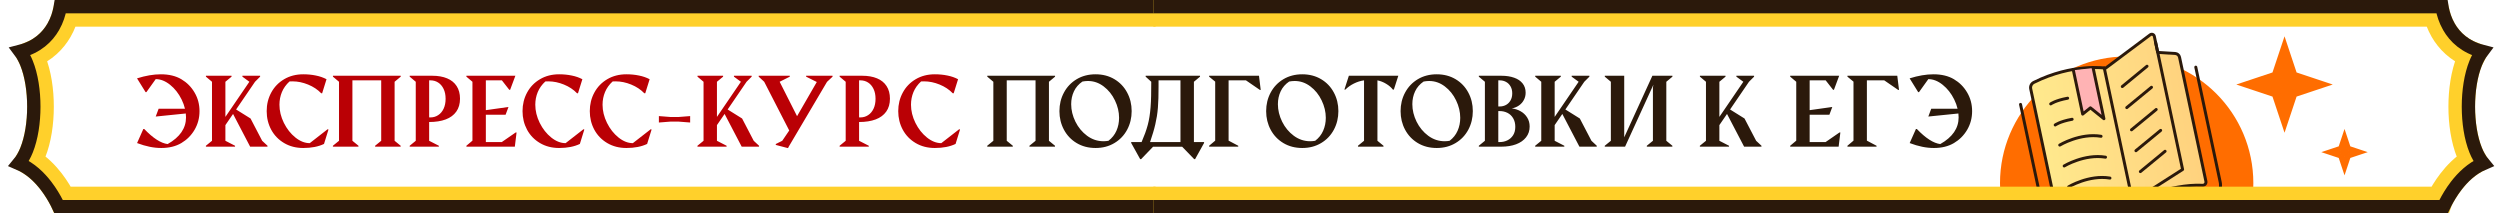 <?xml version="1.0" encoding="UTF-8"?> <svg xmlns="http://www.w3.org/2000/svg" width="375" height="32" viewBox="0 0 375 32" fill="none"><rect x="0" y="0" width="375" height="32" fill="#808080" stroke="none"/><g clip-path="url(#clip0_172_136)"><rect width="375" height="32" fill="white"></rect><path d="M24.136 11.144C25.344 11.144 26.365 11.39 27.199 11.883C28.033 12.375 28.696 13.042 29.188 13.886C29.68 14.724 29.927 15.654 29.927 16.675C29.927 17.691 29.68 18.62 29.188 19.464C28.696 20.302 28.033 20.968 27.199 21.46C26.365 21.952 25.365 22.198 24.198 22.198C23.615 22.198 23.027 22.137 22.434 22.013C21.846 21.895 21.222 21.71 20.561 21.46L21.498 19.354H21.641C22.963 20.731 24.132 21.483 25.148 21.61C26.985 20.576 27.903 19.24 27.903 17.604C27.903 17.417 27.892 17.224 27.869 17.023L23.357 17.481L23.795 16.312H27.746C27.636 15.843 27.465 15.373 27.233 14.904C26.791 14.011 26.217 13.282 25.511 12.717C24.804 12.151 24.086 11.869 23.357 11.869L21.963 13.817L21.84 13.824L20.554 11.753C21.84 11.347 23.034 11.144 24.136 11.144ZM30.884 21.863L31.799 21.118V12.265L30.89 11.5V11.363H34.732V11.5L33.809 12.265V17.536L37.405 12.265L36.359 11.5V11.363H39.018V11.5L38.253 12.265L35.416 16.422L37.583 17.775L39.326 21.118L40.126 21.863V22H37.521L34.958 17.092L33.809 18.766V21.118L35.258 21.863V22H30.884V21.863ZM45.492 22.198C44.412 22.198 43.455 21.952 42.621 21.46C41.787 20.968 41.142 20.302 40.686 19.464C40.23 18.62 40.003 17.689 40.003 16.668C40.003 15.651 40.23 14.724 40.686 13.886C41.142 13.042 41.787 12.375 42.621 11.883C43.455 11.39 44.412 11.144 45.492 11.144C46.162 11.144 46.791 11.206 47.379 11.329C47.971 11.447 48.504 11.632 48.978 11.883L48.322 13.988H48.178C47.65 13.437 46.993 13.001 46.21 12.682C45.43 12.363 44.653 12.204 43.879 12.204C43.751 12.204 43.601 12.208 43.428 12.217C42.913 12.687 42.532 13.218 42.286 13.81C42.04 14.403 41.917 15.036 41.917 15.711C41.917 16.622 42.138 17.529 42.58 18.431C43.026 19.329 43.603 20.061 44.309 20.626C45.016 21.191 45.733 21.473 46.463 21.473L49.149 19.382L49.272 19.429L48.602 21.59C47.759 21.995 46.722 22.198 45.492 22.198ZM49.935 21.863L50.851 21.118V12.265L49.942 11.5V11.363H60.107V11.5L59.191 12.265V21.118L60.1 21.863V22H56.265V21.863L57.181 21.118V12.053H52.861V21.118L53.77 21.863V22H49.935V21.863ZM61.454 21.863L62.363 21.118V12.265L61.454 11.5V11.363H64.851C65.708 11.363 66.446 11.493 67.066 11.753C67.686 12.008 68.162 12.393 68.495 12.908C68.832 13.423 69.001 14.054 69.001 14.802C69.001 15.572 68.816 16.217 68.447 16.736C68.082 17.256 67.554 17.648 66.861 17.912C66.168 18.172 65.339 18.302 64.373 18.302V21.118L65.829 21.863V22H61.454V21.863ZM64.578 17.611C64.997 17.611 65.378 17.499 65.719 17.276C66.066 17.053 66.339 16.732 66.54 16.312C66.74 15.888 66.841 15.389 66.841 14.815C66.841 14.245 66.74 13.753 66.54 13.339C66.339 12.919 66.068 12.6 65.726 12.382C65.385 12.163 65.002 12.053 64.578 12.053H64.373V17.611H64.578ZM69.958 21.863L70.867 21.097V12.265L69.958 11.5V11.363H77.306L76.52 13.469H76.39L75.283 12.053H72.877V16.524L76.274 16.046L75.837 17.215H72.877V21.309H75.269L77.347 19.874H77.484L77.224 22H69.958V21.863ZM83.869 22.198C82.789 22.198 81.832 21.952 80.998 21.46C80.164 20.968 79.519 20.302 79.063 19.464C78.608 18.62 78.38 17.689 78.38 16.668C78.38 15.651 78.608 14.724 79.063 13.886C79.519 13.042 80.164 12.375 80.998 11.883C81.832 11.39 82.789 11.144 83.869 11.144C84.539 11.144 85.168 11.206 85.756 11.329C86.348 11.447 86.881 11.632 87.355 11.883L86.699 13.988H86.555C86.027 13.437 85.371 13.001 84.587 12.682C83.807 12.363 83.03 12.204 82.256 12.204C82.128 12.204 81.978 12.208 81.804 12.217C81.289 12.687 80.909 13.218 80.663 13.81C80.417 14.403 80.294 15.036 80.294 15.711C80.294 16.622 80.515 17.529 80.957 18.431C81.403 19.329 81.98 20.061 82.686 20.626C83.393 21.191 84.11 21.473 84.84 21.473L87.526 19.382L87.649 19.429L86.979 21.59C86.136 21.995 85.099 22.198 83.869 22.198ZM93.959 22.198C92.879 22.198 91.922 21.952 91.088 21.46C90.254 20.968 89.609 20.302 89.153 19.464C88.697 18.62 88.469 17.689 88.469 16.668C88.469 15.651 88.697 14.724 89.153 13.886C89.609 13.042 90.254 12.375 91.088 11.883C91.922 11.39 92.879 11.144 93.959 11.144C94.629 11.144 95.257 11.206 95.845 11.329C96.438 11.447 96.971 11.632 97.445 11.883L96.789 13.988H96.645C96.117 13.437 95.46 13.001 94.677 12.682C93.897 12.363 93.12 12.204 92.345 12.204C92.218 12.204 92.067 12.208 91.894 12.217C91.379 12.687 90.999 13.218 90.753 13.81C90.507 14.403 90.383 15.036 90.383 15.711C90.383 16.622 90.605 17.529 91.047 18.431C91.493 19.329 92.07 20.061 92.776 20.626C93.483 21.191 94.2 21.473 94.929 21.473L97.616 19.382L97.739 19.429L97.069 21.59C96.226 21.995 95.189 22.198 93.959 22.198ZM98.833 17.413L100.576 17.55H101.779L103.522 17.413V18.377L101.779 18.24H100.576L98.833 18.377V17.413ZM104.616 21.863L105.532 21.118V12.265L104.623 11.5V11.363H108.465V11.5L107.542 12.265V17.536L111.137 12.265L110.092 11.5V11.363H112.751V11.5L111.985 12.265L109.148 16.422L111.315 17.775L113.058 21.118L113.858 21.863V22H111.254L108.69 17.092L107.542 18.766V21.118L108.991 21.863V22H104.616V21.863ZM114.631 12.265L113.803 11.5V11.363H118.466V11.5L116.948 12.265L119.559 17.427L122.519 12.3L120.92 11.5V11.363H124.884V11.5L124.051 12.279L118.322 21.979L118.213 22.198L118.172 22.212L116.367 21.74V21.603L117.338 21.118L118.384 19.573L114.631 12.265ZM125.944 21.863L126.853 21.118V12.265L125.944 11.5V11.363H129.342C130.198 11.363 130.937 11.493 131.556 11.753C132.176 12.008 132.652 12.393 132.985 12.908C133.322 13.423 133.491 14.054 133.491 14.802C133.491 15.572 133.306 16.217 132.937 16.736C132.573 17.256 132.044 17.648 131.351 17.912C130.659 18.172 129.829 18.302 128.863 18.302V21.118L130.319 21.863V22H125.944V21.863ZM129.068 17.611C129.487 17.611 129.868 17.499 130.21 17.276C130.556 17.053 130.829 16.732 131.03 16.312C131.231 15.888 131.331 15.389 131.331 14.815C131.331 14.245 131.231 13.753 131.03 13.339C130.829 12.919 130.558 12.6 130.217 12.382C129.875 12.163 129.492 12.053 129.068 12.053H128.863V17.611H129.068ZM140.224 22.198C139.144 22.198 138.187 21.952 137.353 21.46C136.519 20.968 135.874 20.302 135.419 19.464C134.963 18.62 134.735 17.689 134.735 16.668C134.735 15.651 134.963 14.724 135.419 13.886C135.874 13.042 136.519 12.375 137.353 11.883C138.187 11.39 139.144 11.144 140.224 11.144C140.894 11.144 141.523 11.206 142.111 11.329C142.704 11.447 143.237 11.632 143.711 11.883L143.054 13.988H142.911C142.382 13.437 141.726 13.001 140.942 12.682C140.163 12.363 139.386 12.204 138.611 12.204C138.483 12.204 138.333 12.208 138.16 12.217C137.645 12.687 137.264 13.218 137.018 13.81C136.772 14.403 136.649 15.036 136.649 15.711C136.649 16.622 136.87 17.529 137.312 18.431C137.759 19.329 138.335 20.061 139.042 20.626C139.748 21.191 140.466 21.473 141.195 21.473L143.882 19.382L144.005 19.429L143.335 21.59C142.492 21.995 141.455 22.198 140.224 22.198Z" fill="#BA0005"></path><path d="M148.086 21.863L149.002 21.118V12.265L148.092 11.5V11.363H158.258V11.5L157.342 12.265V21.118L158.251 21.863V22H154.416V21.863L155.332 21.118V12.053H151.011V21.118L151.921 21.863V22H148.086V21.863ZM164.335 22.198C163.268 22.198 162.323 21.952 161.498 21.46C160.677 20.968 160.042 20.3 159.591 19.457C159.139 18.614 158.914 17.684 158.914 16.668C158.914 15.651 159.139 14.724 159.591 13.886C160.042 13.042 160.677 12.375 161.498 11.883C162.323 11.39 163.268 11.144 164.335 11.144C165.397 11.144 166.338 11.388 167.158 11.876C167.978 12.363 168.614 13.029 169.065 13.872C169.521 14.71 169.749 15.642 169.749 16.668C169.749 17.684 169.523 18.614 169.072 19.457C168.621 20.3 167.983 20.968 167.158 21.46C166.338 21.952 165.397 22.198 164.335 22.198ZM166.269 21.118C166.807 20.708 167.206 20.206 167.466 19.614C167.73 19.017 167.862 18.37 167.862 17.673C167.862 16.788 167.655 15.918 167.24 15.061C166.83 14.204 166.267 13.505 165.551 12.963C164.836 12.42 164.05 12.149 163.193 12.149C162.924 12.149 162.648 12.177 162.366 12.231C161.796 12.619 161.372 13.106 161.094 13.694C160.816 14.282 160.677 14.927 160.677 15.629C160.677 16.513 160.889 17.388 161.313 18.254C161.742 19.115 162.325 19.819 163.063 20.366C163.806 20.913 164.624 21.186 165.517 21.186C165.773 21.186 166.023 21.163 166.269 21.118ZM169.674 21.309H171.239C171.444 20.831 171.622 20.387 171.772 19.976C171.923 19.562 172.052 19.151 172.162 18.746C172.271 18.34 172.358 17.925 172.422 17.502C172.49 17.073 172.545 16.604 172.586 16.093C172.627 15.583 172.654 15.016 172.668 14.391C172.681 13.767 172.688 13.058 172.688 12.265L171.847 11.5V11.363H180.003V11.5L179.087 12.265V21.309H180.611V21.446L179.264 23.873H179.128L177.323 22.007H172.962L171.164 23.873H171.027L169.68 21.446L169.674 21.309ZM177.07 21.309V12.053H173.782V13.024C173.782 13.644 173.775 14.209 173.761 14.72C173.748 15.225 173.723 15.702 173.686 16.148C173.65 16.595 173.6 17.021 173.536 17.427C173.472 17.828 173.392 18.233 173.297 18.643C173.205 19.049 173.094 19.468 172.962 19.901C172.834 20.334 172.684 20.803 172.51 21.309H177.07ZM181.37 11.363H188.848L189.108 13.489H188.985L186.893 12.053H184.289V21.097L185.738 21.863V22H181.37V21.863L182.279 21.097V12.245L181.37 11.5V11.363ZM195.342 22.198C194.276 22.198 193.33 21.952 192.506 21.46C191.685 20.968 191.05 20.3 190.598 19.457C190.147 18.614 189.922 17.684 189.922 16.668C189.922 15.651 190.147 14.724 190.598 13.886C191.05 13.042 191.685 12.375 192.506 11.883C193.33 11.39 194.276 11.144 195.342 11.144C196.404 11.144 197.345 11.388 198.166 11.876C198.986 12.363 199.622 13.029 200.073 13.872C200.529 14.71 200.757 15.642 200.757 16.668C200.757 17.684 200.531 18.614 200.08 19.457C199.629 20.3 198.991 20.968 198.166 21.46C197.345 21.952 196.404 22.198 195.342 22.198ZM197.277 21.118C197.815 20.708 198.214 20.206 198.473 19.614C198.738 19.017 198.87 18.37 198.87 17.673C198.87 16.788 198.662 15.918 198.248 15.061C197.838 14.204 197.275 13.505 196.559 12.963C195.844 12.42 195.058 12.149 194.201 12.149C193.932 12.149 193.656 12.177 193.374 12.231C192.804 12.619 192.38 13.106 192.102 13.694C191.824 14.282 191.685 14.927 191.685 15.629C191.685 16.513 191.897 17.388 192.321 18.254C192.749 19.115 193.333 19.819 194.071 20.366C194.814 20.913 195.632 21.186 196.525 21.186C196.78 21.186 197.031 21.163 197.277 21.118ZM203.696 21.863L204.605 21.118V12.053C204.081 12.126 203.573 12.286 203.081 12.532C202.593 12.774 202.167 13.077 201.802 13.441H201.659L202.329 11.363H209.746L209.076 13.441H208.932C208.682 13.113 208.347 12.824 207.927 12.573C207.508 12.318 207.071 12.145 206.615 12.053V21.118L207.524 21.863V22H203.696V21.863ZM215.509 22.198C214.442 22.198 213.496 21.952 212.672 21.46C211.851 20.968 211.216 20.3 210.764 19.457C210.313 18.614 210.088 17.684 210.088 16.668C210.088 15.651 210.313 14.724 210.764 13.886C211.216 13.042 211.851 12.375 212.672 11.883C213.496 11.39 214.442 11.144 215.509 11.144C216.57 11.144 217.511 11.388 218.332 11.876C219.152 12.363 219.788 13.029 220.239 13.872C220.695 14.71 220.923 15.642 220.923 16.668C220.923 17.684 220.697 18.614 220.246 19.457C219.795 20.3 219.157 20.968 218.332 21.46C217.511 21.952 216.57 22.198 215.509 22.198ZM217.443 21.118C217.981 20.708 218.38 20.206 218.639 19.614C218.904 19.017 219.036 18.37 219.036 17.673C219.036 16.788 218.829 15.918 218.414 15.061C218.004 14.204 217.441 13.505 216.725 12.963C216.01 12.42 215.224 12.149 214.367 12.149C214.098 12.149 213.822 12.177 213.54 12.231C212.97 12.619 212.546 13.106 212.268 13.694C211.99 14.282 211.851 14.927 211.851 15.629C211.851 16.513 212.063 17.388 212.487 18.254C212.915 19.115 213.499 19.819 214.237 20.366C214.98 20.913 215.798 21.186 216.691 21.186C216.946 21.186 217.197 21.163 217.443 21.118ZM221.825 21.863L222.734 21.118V12.265L221.825 11.5V11.363H225.195C225.933 11.363 226.576 11.461 227.123 11.657C227.67 11.848 228.093 12.136 228.394 12.518C228.695 12.897 228.845 13.357 228.845 13.899C228.845 14.3 228.757 14.665 228.579 14.993C228.406 15.321 228.162 15.597 227.847 15.82C227.533 16.039 227.173 16.187 226.767 16.264C227.241 16.314 227.681 16.456 228.087 16.688C228.497 16.916 228.825 17.226 229.071 17.618C229.322 18.01 229.447 18.463 229.447 18.978C229.447 19.603 229.267 20.143 228.907 20.598C228.551 21.054 228.052 21.403 227.41 21.644C226.772 21.881 226.034 22 225.195 22H221.825V21.863ZM224.963 15.97C225.3 15.97 225.61 15.895 225.892 15.745C226.179 15.59 226.407 15.364 226.576 15.068C226.749 14.772 226.836 14.416 226.836 14.002C226.836 13.592 226.749 13.241 226.576 12.949C226.407 12.653 226.179 12.429 225.892 12.279C225.61 12.129 225.3 12.053 224.963 12.053H224.744V15.97H224.963ZM224.963 21.309C225.377 21.309 225.76 21.223 226.111 21.05C226.467 20.876 226.751 20.621 226.966 20.284C227.184 19.942 227.294 19.523 227.294 19.026C227.294 18.525 227.187 18.094 226.972 17.734C226.758 17.374 226.473 17.105 226.118 16.927C225.762 16.75 225.377 16.661 224.963 16.661H224.744V21.309H224.963ZM230.274 21.863L231.19 21.118V12.265L230.281 11.5V11.363H234.123V11.5L233.2 12.265V17.536L236.796 12.265L235.75 11.5V11.363H238.409V11.5L237.643 12.265L234.806 16.422L236.973 17.775L238.717 21.118L239.516 21.863V22H236.912L234.348 17.092L233.2 18.766V21.118L234.649 21.863V22H230.274V21.863ZM240.713 21.863L241.629 21.118V12.265L240.719 11.5V11.363H243.632V20.598L247.856 11.363H250.864V11.5L249.948 12.265V21.118L250.857 21.863V22H247.022V21.863L247.938 21.118V13.113L248.013 12.703L243.761 22H240.713V21.863ZM254.979 21.863L255.895 21.118V12.265L254.986 11.5V11.363H258.828V11.5L257.905 12.265V17.536L261.501 12.265L260.455 11.5V11.363H263.114V11.5L262.348 12.265L259.511 16.422L261.678 17.775L263.422 21.118L264.221 21.863V22H261.617L259.053 17.092L257.905 18.766V21.118L259.354 21.863V22H254.979V21.863ZM268.528 21.863L269.437 21.097V12.265L268.528 11.5V11.363H275.877L275.091 13.469H274.961L273.853 12.053H271.447V16.524L274.844 16.046L274.407 17.215H271.447V21.309H273.84L275.918 19.874H276.054L275.795 22H268.528V21.863ZM277.114 11.363H284.592L284.852 13.489H284.729L282.637 12.053H280.033V21.097L281.482 21.863V22H277.114V21.863L278.023 21.097V12.245L277.114 11.5V11.363ZM290.027 11.144C291.235 11.144 292.256 11.39 293.09 11.883C293.924 12.375 294.587 13.042 295.079 13.886C295.571 14.724 295.817 15.654 295.817 16.675C295.817 17.691 295.571 18.62 295.079 19.464C294.587 20.302 293.924 20.968 293.09 21.46C292.256 21.952 291.255 22.198 290.089 22.198C289.505 22.198 288.917 22.137 288.325 22.013C287.737 21.895 287.113 21.71 286.452 21.46L287.388 19.354H287.532C288.854 20.731 290.023 21.483 291.039 21.61C292.875 20.576 293.794 19.24 293.794 17.604C293.794 17.417 293.782 17.224 293.759 17.023L289.248 17.481L289.685 16.312H293.636C293.527 15.843 293.356 15.373 293.124 14.904C292.682 14.011 292.107 13.282 291.401 12.717C290.695 12.151 289.977 11.869 289.248 11.869L287.853 13.817L287.73 13.824L286.445 11.753C287.73 11.347 288.924 11.144 290.027 11.144Z" fill="#2B190B"></path><circle cx="319.001" cy="27.47" r="19" fill="#FF6D00"></circle><path d="M304.606 13.33L308.545 31.864C308.621 32.223 309.014 32.416 309.344 32.258C310.915 31.502 315.159 29.748 319.893 30.209C319.893 30.209 325.527 27.552 330.382 27.793C330.704 27.809 330.954 27.519 330.887 27.203L326.929 8.581C326.863 8.271 326.597 8.042 326.28 8.023L323.724 7.868C323.687 7.866 323.656 7.839 323.648 7.803L323.147 5.444C323.088 5.168 322.762 5.045 322.536 5.215L315.843 10.222C315.843 10.222 310.939 9.438 305.078 12.357C304.717 12.537 304.522 12.936 304.606 13.33Z" fill="url(#paint0_linear_172_136)" stroke="#2B190B" stroke-width="0.447" stroke-linecap="round" stroke-linejoin="round"></path><path d="M329.367 10.071L333.03 27.306C333.293 28.54 332.504 29.754 331.27 30.016L309.453 34.653C308.219 34.916 307.005 34.127 306.743 32.893L303.08 15.659" stroke="#2B190B" stroke-width="0.447" stroke-linecap="round" stroke-linejoin="round"></path><path d="M323.343 6.379L327.39 25.42L319.891 30.208L315.639 10.201" stroke="#2B190B" stroke-width="0.447" stroke-linecap="round" stroke-linejoin="round"></path><path d="M320.359 32.334L319.906 30.205" stroke="#2B190B" stroke-width="0.447" stroke-linecap="round" stroke-linejoin="round"></path><path d="M311.004 10.535L312.421 17.204L313.582 16.262L315.606 17.895L313.972 10.207" fill="#FFB3B4"></path><path d="M310.293 28.029C310.293 28.029 313.344 26.187 316.493 26.711" stroke="#2B190B" stroke-width="0.447" stroke-linecap="round" stroke-linejoin="round"></path><path d="M309.627 24.895C309.627 24.895 312.678 23.053 315.827 23.577" stroke="#2B190B" stroke-width="0.447" stroke-linecap="round" stroke-linejoin="round"></path><path d="M308.961 21.761C308.961 21.761 312.012 19.919 315.161 20.443" stroke="#2B190B" stroke-width="0.447" stroke-linecap="round" stroke-linejoin="round"></path><path d="M308.28 18.746C308.28 18.746 308.969 18.227 310.82 17.89" stroke="#2B190B" stroke-width="0.447" stroke-linecap="round" stroke-linejoin="round"></path><path d="M307.606 15.587C307.606 15.587 308.296 15.068 310.147 14.73" stroke="#2B190B" stroke-width="0.447" stroke-linecap="round" stroke-linejoin="round"></path><path d="M321.055 25.74L324.763 22.69" stroke="#2B190B" stroke-width="0.447" stroke-linecap="round" stroke-linejoin="round"></path><path d="M320.389 22.607L324.097 19.557" stroke="#2B190B" stroke-width="0.447" stroke-linecap="round" stroke-linejoin="round"></path><path d="M319.723 19.473L323.431 16.423" stroke="#2B190B" stroke-width="0.447" stroke-linecap="round" stroke-linejoin="round"></path><path d="M319.015 16.14L322.723 13.091" stroke="#2B190B" stroke-width="0.447" stroke-linecap="round" stroke-linejoin="round"></path><path d="M318.345 12.982L322.053 9.933" stroke="#2B190B" stroke-width="0.447" stroke-linecap="round" stroke-linejoin="round"></path><path d="M310.985 10.446L312.402 17.115L313.562 16.173L315.587 17.805L313.953 10.118" stroke="#2B190B" stroke-width="0.447" stroke-linecap="round" stroke-linejoin="round"></path><path d="M344.488 10.87L342.68 5.446L340.872 10.87L335.447 12.678L340.872 14.487L342.68 19.911L344.488 14.487L349.912 12.678L344.488 10.87ZM342.68 13.908C342.029 13.908 341.45 13.402 341.45 12.678C341.45 12.028 341.956 11.449 342.68 11.449C343.331 11.449 343.909 11.955 343.909 12.678C343.909 13.329 343.331 13.908 342.68 13.908Z" fill="#FF6D00"></path><circle cx="342.682" cy="12.678" r="1.447" fill="#FF6D00"></circle><path d="M352.549 21.951L351.679 19.34L350.808 21.951L348.197 22.821L350.808 23.692L351.679 26.303L352.549 23.692L355.161 22.821L352.549 21.951ZM351.679 23.413C351.365 23.413 351.087 23.169 351.087 22.821C351.087 22.508 351.331 22.229 351.679 22.229C351.992 22.229 352.271 22.473 352.271 22.821C352.271 23.135 351.992 23.413 351.679 23.413Z" fill="#FF6D00"></path><circle cx="351.678" cy="22.821" r="0.697" fill="#FF6D00"></circle><g clip-path="url(#clip1_172_136)"><path d="M322.052 2H9.861C9.679 2.736 9.374 3.626 8.855 4.527C7.994 6.022 6.614 7.424 4.525 8.262C4.671 8.544 4.8 8.828 4.911 9.104C5.714 11.092 6.073 13.601 6.073 16C6.073 18.399 5.714 20.908 4.911 22.896C4.746 23.306 4.543 23.732 4.3 24.147C5.749 25.006 6.878 26.192 7.692 27.253C8.463 28.257 9.033 29.25 9.41 29.986C9.412 29.991 9.415 29.995 9.417 30H320.122C320.339 29.542 320.641 29.032 321.059 28.488C322.136 27.084 323.941 25.513 326.946 24.029C324.291 18.856 324.296 13.115 326.96 7.944C324.057 6.401 322.588 4.622 322.162 2.734C322.105 2.481 322.07 2.235 322.052 2Z" stroke="#FFD02B" stroke-width="4"></path><path d="M323.086 1H9.044C9.029 1.092 9.012 1.19 8.993 1.291C8.851 2.029 8.566 3.024 7.988 4.028C7.099 5.573 5.561 7.052 3.007 7.707C3.408 8.237 3.73 8.851 3.984 9.478C4.724 11.31 5.073 13.683 5.073 16C5.073 18.317 4.724 20.689 3.984 22.522C3.693 23.241 3.312 23.941 2.827 24.519C4.583 25.263 5.938 26.611 6.898 27.862C7.623 28.805 8.162 29.742 8.52 30.441C8.626 30.65 8.717 30.838 8.793 31H320.79C320.964 30.496 321.281 29.84 321.852 29.097C322.919 27.707 324.85 26.045 328.334 24.481C325.165 19.068 325.167 12.925 328.338 7.513C324.942 5.932 323.511 4.172 323.138 2.514C323.01 1.95 323.017 1.437 323.086 1Z" stroke="#2B190B" stroke-width="2"></path></g><g clip-path="url(#clip2_172_136)"><path d="M53.284 2H365.474C365.656 2.736 365.961 3.626 366.48 4.527C367.341 6.022 368.721 7.424 370.81 8.262C370.664 8.544 370.536 8.828 370.424 9.104C369.621 11.092 369.262 13.601 369.262 16C369.262 18.399 369.621 20.908 370.424 22.896C370.59 23.306 370.792 23.732 371.035 24.147C369.586 25.006 368.457 26.192 367.644 27.253C366.872 28.257 366.302 29.25 365.925 29.986C365.923 29.991 365.92 29.995 365.918 30H55.214C54.996 29.542 54.694 29.032 54.277 28.488C53.199 27.084 51.394 25.513 48.389 24.029C51.044 18.856 51.039 13.115 48.375 7.944C51.278 6.401 52.748 4.622 53.173 2.734C53.23 2.481 53.266 2.235 53.284 2Z" stroke="#FFD02B" stroke-width="4"></path><path d="M52.25 1H366.291C366.306 1.092 366.323 1.19 366.342 1.291C366.484 2.029 366.769 3.024 367.347 4.028C368.237 5.573 369.774 7.052 372.328 7.707C371.928 8.237 371.605 8.851 371.351 9.478C370.611 11.31 370.262 13.683 370.262 16C370.262 18.317 370.611 20.689 371.351 22.522C371.642 23.241 372.023 23.941 372.508 24.519C370.752 25.263 369.397 26.611 368.437 27.862C367.712 28.805 367.173 29.742 366.815 30.441C366.709 30.65 366.618 30.838 366.542 31H54.545C54.371 30.496 54.054 29.84 53.484 29.097C52.416 27.707 50.486 26.045 47.001 24.481C50.17 19.068 50.169 12.925 46.997 7.513C50.394 5.932 51.824 4.172 52.198 2.514C52.325 1.95 52.318 1.437 52.25 1Z" stroke="#2B190B" stroke-width="2"></path></g></g><defs><linearGradient id="paint0_linear_172_136" x1="305.696" y1="18.634" x2="328.634" y2="15.431" gradientUnits="userSpaceOnUse"><stop stop-color="#FFE98D"></stop><stop offset="1" stop-color="#FFD27E"></stop></linearGradient><clipPath id="clip0_172_136"><rect width="375" height="32" fill="white"></rect></clipPath><clipPath id="clip1_172_136"><rect width="173.333" height="32" fill="white" transform="matrix(-1 0 0 1 173.333 0)"></rect></clipPath><clipPath id="clip2_172_136"><rect width="202" height="32" fill="white" transform="translate(173)"></rect></clipPath></defs></svg> 